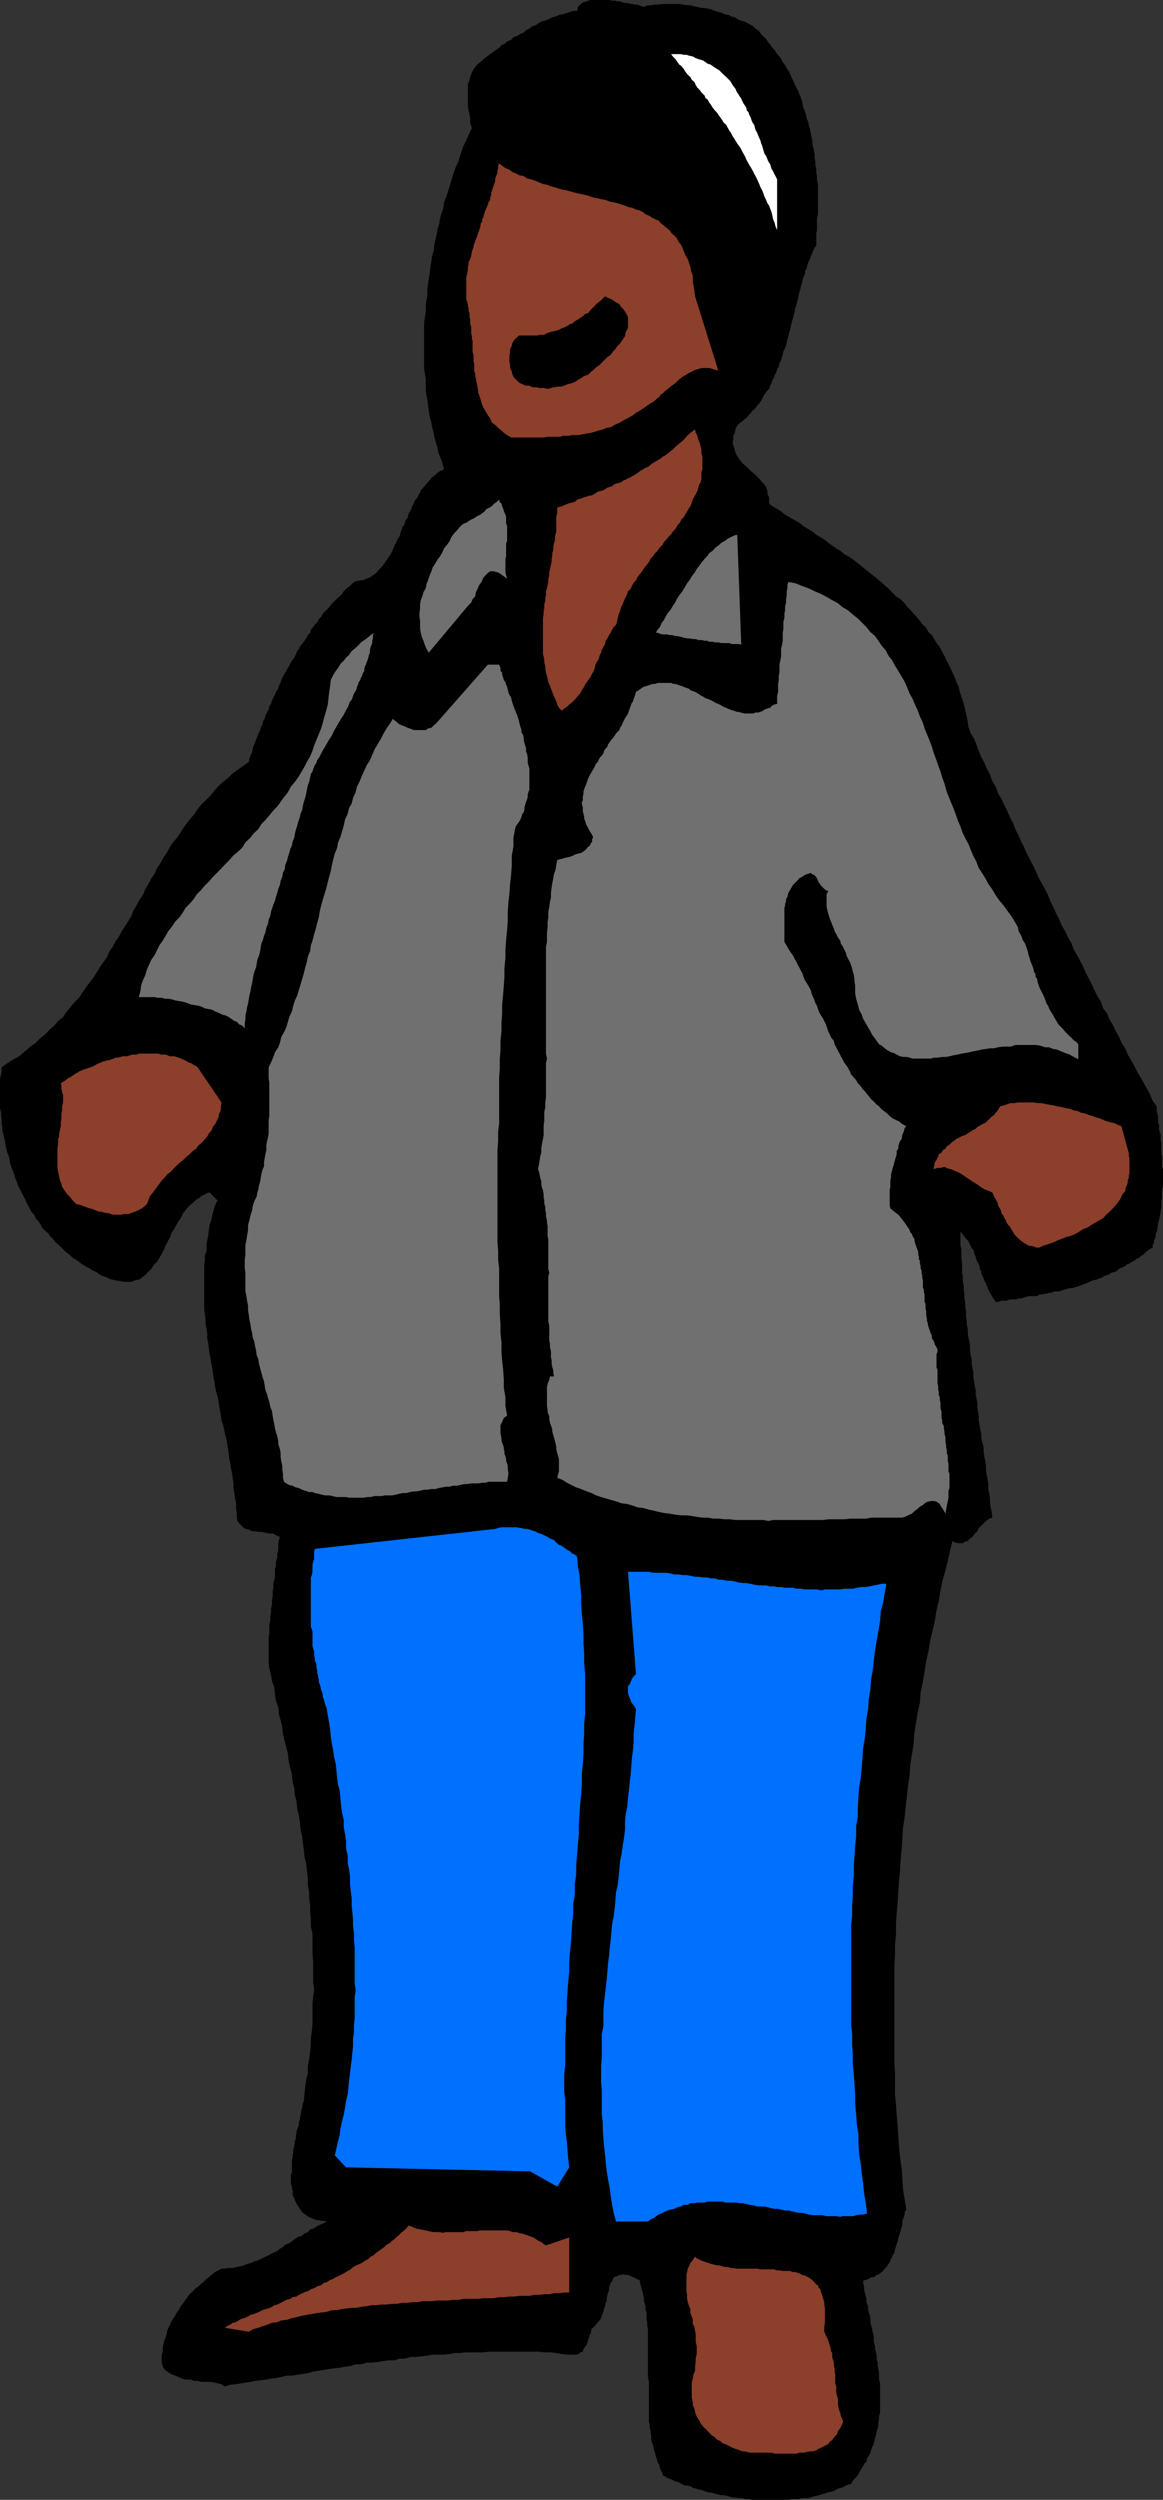 <svg xmlns="http://www.w3.org/2000/svg" width="350.199" height="752.598"><rect width="100%" height="100%" fill="#333333" stroke="none"/><path d="m226.8 7.898.7.7 1 .699.7 1 .698.703.801.7.399.698.8 1 .7 1 .703.7.5.902.699.797.7.902.5 1 .698.899.5 1 .7 1 .3.699.403.902.5 1 .5 1.2.5 1 .5.898.398 1 .5 1.203.301.898.398 2 .5 1.2.301.902.2 1.2.5 1 .199 1.198.3.899.2 1.203.203 1 .297 1.2v1l.203.898.297 1.199.203 1.203v1l.199 1.2v.898l.3 1.199V52l.2 1v1.2l.3 1.198V64.5l-.3 1.2v3.597l-.2 1v3.601l-.5.7-.5 1-.202.699-.5.902-.2.801-.5.898-.3 1-.2.899-.5.8v.903l-.5 1-.199.7-.199 1-.3.898-.2 1-.3.902-.4 2-.3.898-.2 1-.3.7-.2 1.199-.202.703-.297 1.2-.203.698-.297 1-.203 1-.2.899-.3 1-.2.902-.3 1-.2 1-.199.899-.3.699-.5 1-.2 1-.199.703-.3.898-.5 1-.2 1-.5.7-.2.902-.5.797-.202.902-.5.7-.297 1-.403.699-.3 1-.7.699-.5.703-.5.7-.398 1-1 1.398-.7.8-.5.7-.702.5-.5.699-.7.703-.5.7-.699.5-.699.698-.8.5-.7.7-.5 1-.2 1.199-.5.902v1.2l-.202.8.203.899.297.699.203 1 .199.5.3.703.5.7.4.698 1 1.2 1.398 1.199 1 1L227.5 143l1 1 1.2 1.398.5.5.5.7.198.699.2.703v.797l.5.902v1.899l1 .8 1.203.7 1.199.699 1.2 1 1.198.703 1.2.7 1.203.698 1.199.7.898.8 1.5.899 1.2.703 1.203 1 2.398 1.398 1.2 1 1.402 1 1 .7 1.199.699 1.2 1 1.198.703 1.2.7 1.203 1 1.199.898 1.2 1 .898.699 1.203 1 1.199.902 1.2 1 1 .899 1.198 1 3.102 3.101 1.2.7 1 1 .898 1.199 1 1 1 1.199.902.902 1 1.2.7 1 1 .898.898 1.5 1 .902.703 1.2.699 1.199 1 1.199.7 1.5.698 1.203.5 1.2.7 1.198.703 1.399.5 1.203.699 1.5.5 1.398.7 1.399.3 1.5.5 1.402.398 1.2.5 1.699.301 1.402.399 1.7.3 1.5.2 1.597.703 2 1 1.601.699 1.7.7 1.902.8 2 .898 1.598.7 1.699 1 1.902.703 2 1 1.598.699 2 1 1.601.898 2 1 1.899.7 1.703 1 1.898.703 1.899.898 1.703.801 1.898.898 1.7.7 1.699 1 1.902 1 1.899.902 1.902.7 1.7 1 1.698 1 1.899.898 1.703.703 1.898 1 1.899L318 275l1 1.898.7 1.7 1 1.699.898 1.902 1 1.7.703 1.898 1 1.703.898 1.7 1 1.898.7 1.699 1 1.902.902 1.7.699 1.601 1 2 1 1.598.7 2 1.198 1.601.7 1.7 1 1.699.902 1.902 1 1.7.7 1.698 1.198 1.899.7 1.703 1 1.7.902 1.597 1 2 1 1.601.898 1.7 1 1.699.903 1.703.797 1.898 1.203 1.7v1.402l.199.7.2.8v1.898l.3.7V340l.2.797.3.703v1.898l.2.7v3.402l.198.5v3.297l.301.703v5.297l-.3.5v3.101l-.2.7v2l-.199.699V365l-.3 1.2-.2 1.398-.3.5v.699l-.2.8v.7l-.2.5-.3.703v.7l-.2.698-.3.5v.7l-.402.699v.8l-.797.403-.703.5-.7.5-.5.7-.699.3-.699.7-.7.198-.8.7-.7.3-.702.5-.7.2-.5.5-1 .5-.699.199-.5.5-.699.5-.7.203-.702.2-.7.5-.8.3-.7.2-.699.5-.699.198-.7.301-1 .2-.5.199-.702.3-1 .5-.7.2-.5.199-.699.3-.699.2-1 .3-.7.2h-.702l-.7.203-1 .297-.699.203-.699.297h-1.7l-.702.402h-.7l-.8.301h-.7l-.699.2H313l-.7.5h-2.402l-.8.198-.899.301-.699.2h-.8l-.7.3h-1.7l-.702.2-.7.199H301.5l-.8.3-.7.2-.902-1.2-.797-1.398-.403-.703-.3-.5-.2-.7-.3-.5-.2-.699-.5-.8-.199-.7-.3-.699-.399-.699v-.703L295 382v-.703l-.3-.7-.4-.699-.3-.699-.2-.8-.3-.7-.2-.699-.202-.703-.5-.5-.297-.7-.403-.699-.3-.8-.5-.399-.899-1.199-1-1.203v4l.301 1.5v2.601l.2 1.5V383l.198 1.2v1.398l.301 1.5v1.199l.2 1.203v1.398l.3 1.5v1.2l.2 1.199v1.402l.199 1.399v1.199l.3 1.203v1.2l.2 1.5.3 1.198.2 1.399v1.203l.203 1.5.297 1.398v1.2l.203 1.199.297 1.402v1.2l.203 1.5.199 1.199.3 1.402v1.2l.2 1.198.3 1.5v1.399l.2 1.203.2 1.398v1.2l.3 1.5.2 1.402.3 1.2v1.5l.398 1.398.301 1.199v1.402l.2 1.2.3 1.5.2 1.398v1.5l.199 1.203.3 1.398.2 1.399v1.5l.3 1.402.2 1.5v1.399l.203 1.199.297 1.402.203 1.7-.903.3-1 .7-1.398 1.398-.8.703-.4 1-.8.7-.7 1-.702.5-.7.698-.699.2-.8.5H288.5l-1-.2-.7-.5-.702 2.899-.7 3.101-.699 2.899-.8 2.8-.7 3.2-.5 3.101-.699 2.899-.5 3.101-.7 3.102-.702 2.898-.5 3.102-.7 3.098-.5 3.101-.5 3.2-.699 3.101-.199 3.098-.7 3.101-.5 3.098-.5 3.203-.202 3.098-.5 3.101-.5 3.098-.2 3.101-.5 3.399-.3 2.902-.399 3.301-.3 3.2-.5 3.097-.2 3.3-.199 3.2-.3 3.101-.2 3.301-.3 3.2-.2 3.101-.2 3.098L270 576l-.2 3.098v3.101l-.3 3.399v3.101l-.2 3.098v29l.2 3.203v6.398l.3 3.2.2 3.101.3 3.301.2 2.898.2 3.399.3 3.101.5 3.399.2 2.8.198 3.403.5 3.098.5 3.101-.5.801v.7l-.199.698-.3.7-.2.699v1l-.199.703-.3 1-.2.7-.3 1-.2.698-.2.899-.3.8-.2.7-.3.902-.2 1-.5.7-.202.699-.5.8-.2.7-.5.699-.5.703-.5.5-.5.7-.699.5-.5.5-.699.198-.902.7h-.797l-.703.5-.899.3-.8.2v.699l.3 1v.902l.2 1 .3 1 .2.899v1l.5 1.199v.902l.199 1 .3.7.2 1.199v1l.203.902.297 1 .203 1.2.297 1v1.898l.402 1.199v.902l.3 1 .2 1v1.2l.3.898v1l.2.902.2 1.2v2l.3.898v9.101l-.3 1v1l-.2.7v1.199l-.2.703-.3 1-.2.898-.3 1.2-.2.699-.202 1-.5 1-.297.902-.203.7-.5 1-.5.699-.2 1-.699.699-.5 1-.5.703-.5.898-.398.801-.801.899-.7.699-.5 1-.902.203-.699.297-.8.5-.7.203-.898.2-.801.5-.7.3-.702.2-1 .198-.7.301-.898.2-.8.3-.9.2-1 .199-.702.3-1 .2H241.5l-1 .3h-1.902l-1 .2H226.3l-.903-.2h-1l-.898-.3h-1l-1-.2h-.902l-1-.3-.7-.2-1.199-.199H217l-1-.3-.902-.2-1-.3h-.7L212.2 750l-.699-.3-1-.2-1-.3-.902-.2-.7-.5-1-.203h-.699l-1-.5-.699-.5-1-.2-.7-.3-.702-.399-1-.3-.7-.5-.699-.2-.199-.699-.5-1-.3-.699-.2-1-.5-.703-.2-.899-.3-.8-.2-.899-.202-.699-.297-1-.203-1-.297-.703-.203-.899v-1l-.2-.699v-1l-.3-.902v-1l-.2-.7v-12.3l-.3-.899V701.2l-.2-.902v-1l-.199-.899v-2l-.3-.898v-1l-.2-.703-.3-1.2v-.699l-.2-1-.199-.898-.3-1-.2-.703-.3-1v-.7l-2.4-1.199-1.202-.5h-.7l-.699-.199-.699.2h-.5l-.5.3-1.2.399-.5 1.199-.402.5-.3.703-.2.797v.703l-.3.7-.2.698-.199 1v.7l-.3.699-.2 1-.3.703-.2 1-.199.398-.3.801-.2.7-.5.699-1 1.199-.902 1-.5.402-.2 1.2-.3.5-.2.699-.3.8-.2.899-.199.5-.5.703-.5.7-.199.8-.8.2-.4.5-1 .198h-2.402l-1.699-.199-1.699-.3-1.602-.2h-2l-1.597-.199h-15.203l-1.598.2h-5.3l-1.7.198h-1.7l-1.402.301-1.898.2h-3.402l-1.399.3-2 .2-1.398.199h-1.703l-1.7.5h-1.597l-1.5.5h-1.903l-1.398.199-1.7.3-1.702.2h-1.7l-1.699.5h-1.601l-1.5.5-1.7.203-1.398.297-1.7.203-1.702.2-1.598.3-1.5.2-1.7.3-1.402.398-1.699.301-1.398.2-1.703.3h-1.7l-1.699.399-1.398.3-1.703.2-1.399.3-3.398.399-1.403.3-1.5.2-1.597.3-1.5.2-1.703.203-1.399.5-1-.703-.898-.2-1.203-.3-1.2-.2H60.7l-1.199-.3h-1.2l-.702-.399H55.7l-1.398-.5-1-.5-1.403-.5-1.199-.699-1-.699-.699-1-.3-1.203v-2.399L49 708v-1.203l.2-1 .3-1.2.398-1 .301-.898.2-1.199.5-1 .5-1.203.5-.899.699-1 .5-1 .703-.898.5-1 .699-.902 1.398-2 .7-.899.8-.699.903-1 1-.703.699-.7 1-.8.7-.7.898-.699.8-.699.903-.699 1-.5.898-.5h1l1.2-.203h1.199l1.203-.297 1-.203L73.5 682l.898-.402 1.2-.301 1-.5.902-.2 2-1 .898-.398 1-.5.903-.5 1.199-.5.8-.699.9-.5.698-.703 1.2-.5.8-.5.903-.7 1-.699.898-.199 1-.8 1-.399.7-.8 1.199-.403.703-.5 1-.5 1.199-.5.898-.5-.898-.2h-.8l-.7-.199h-.7l-1.202-.5-1.2-.5-1-.699L91 666l-.7-1-.5-.703-.702-1.2-1-2.398V659.5l-.2-.703v-.5l-.3-.7V654.7l.3-.5v-3.8l.2-.801v-.7l.203-.699v-1l.297-.699v-.703l.203-.7v-.699l.297-.5v-1l.203-.699v-.5l.199-.7.3-.703.2-.7v-.8l.3-.7v-.699l.2-.5.2-1.398.3-1.203.2-1 .3-.899.2-2.199.198-1.902.301-2.2.5-1.898V622l.399-2.102.3-2.199.2-1.902v-2.2l.3-2.097.2-2.203v-6.2l.203-1.898.297-2.199-.297-2.203v-6.2l-.203-2.199V582.2l-.5-2.199v-2.102l-.2-2.199v-1.902l-.3-2.2V569.7l-.399-2.101v-2.2l-.3-2.199-.2-2.101-.5-1.899-.199-2.2-.3-2.203-.2-1.899-.5-2.101-.2-2.2-.3-1.898-.5-2.199-.2-2.102-.5-2-.202-2.101-.5-1.899-.2-2.199-.5-1.902-.5-2.2L86.7 528l-.5-2-.5-1.902-.5-2.098-.199-2-.5-2.102-.5-1.699-.2-2.199-.702-1.902L82.8 510l-.203-2-.7-1.902-.3-1.899-.5-1.902-.2-1.899v-7.5l.2-1.199v-2.601l.3-1.2V486.7l.2-1.199v-1.203l.3-1.2v-1.5l.2-.898v-1.5l.203-1.2v-1.203l.297-1.2.203-1.199v-2.101l.297-1v-1.2l.402-1.199V467.7l.3-.902v-2.2l.2-1 .3-.898-1.202-.5-.797-.5h-1.203l-.899-.199-1.199-.3h-1l-1.2-.2h-.902l-1-.5-1-.203-.699-.5-1.199-1.2-.5-.699-.2-1.199v-1l-.2-1.7v-1.402l-.297-1.399-.203-1.5L70.3 448v-1.402l-.203-1.399-.2-1.5-.3-1.402-.2-1.5-.3-1.399-.2-1.398-.199-1.703-.3-1.5-.2-1.399-.3-1.199-.399-1.699-.3-1.402-.5-1.5-.2-1.399-.2-1.402-.3-1.5-.2-1.399-.3-1.5-.402-1.398-.297-1.402-.203-1.5-.297-1.399-.203-1.5-.2-1.402-.3-1.399-.2-1.5-.3-1.398-.2-1.5-.199-1.602-.3-1.5V401.5l-.2-1.5-.3-1.402v-1.399l-.2-1.5-.199-1.402v-13.5l.2-1.399V378l.5-1.5v-1.703l.198-1.399L62.7 372l.2-1.703.199-1.5.5-1.399.3-1.398.403-1.703.5-1.5.699-1.399L63.098 359l-.7.2-.898.5-.8.3-.4.398-1.202.801-1 .899-1.2 1-1 1.199-.398.5-.5.703-.3.7-.4.698-.8 1.2-.7 1.199-.202.5-.5.703-.5.7-.2.8-.3.7-.399.698-.3.7-.5.699-.2.5-.199.703-.5.797-.3.703-1.4 2.398-1 .899-.702 1.203-.899.797-.8.902-.899.7-1 .8-1.2.2-1.202.5H37l-1-.301h-.7l-.702-.2-1-.199-.899-.3-.8-.5-.899-.2-1-.5-.902-.699-1.2-.5-1-.703-1-.5-1.199-.7-.898-.699-1-.699-.903-.5-1-1-1-.699-.699-.703-1.699-1.7-.902-.699-.7-1-.8-.699-.7-1-.898-.699-.8-.902-.4-.801-.8-1.2-.7-.699-.5-1.199-.702-.699-.7-1.203-.5-1-.5-.899-.398-1L7 360l-1-2-.5-.902-.402-1.2-.5-1.199-.297-1-.403-1.199-.5-1.203-.3-.899-.2-1.199-.199-1L2.2 347l-.3-1.203-.2-1-.199-1.2-.3-1.199-.2-.898-.3-1.203v-1l-.2-1.2v-1.199L.3 335.7v-.902l-.3-1.2V324.7l.3-1.199.2-1v-1.203l1.7-1.2 1.898-1.199L5.8 318l1.699-1.5 1.398-1.203 1.7-1.2L12 312.7l1.5-1.199 1.398-1.5 1.403-1.203 1.199-1.399L19 306.2l.898-1.402 1.2-1.5 1.203-1.399 1.5-1.5.898-1.398 1.2-1.703 1-1.399 1.199-1.5 1-1.601.902-1.5 1.2-1.7 1-1.398.698-1.699 1-1.402.903-1.7 1-1.398.898-1.703 1-1.5 1-1.598.899-1.5.5-1.402 1-1.7.902-1.699 1-1.398.7-1.703 1-1.7.898-1.699 1-1.398.703-1.703 1-1.399.898-1.699 1-1.402.899-1.7 1-1.5L53.3 252.2l1-1.402.898-1.5 1-1.399 1.2-1.5L58.597 245l.902-1.402 1.2-1.5 1.5-1.399 1.198-1.199 1.2-1.5 1.203-1.402 1.398-1.2 1.5-1.199 1.399-1.402 1.703-1.2 1.398-1 1.7-1.199.199-1 .3-.898.5-1 .2-.902.203-1 .5-1 .297-.899.402-1 .3-.902.5-.797.2-.902.5-1 .2-.899.5-.8.198-.899.5-1 .5-.902.2-1 .5-.7.3-1L82.3 210l.5-.8.297-.903.703-1 .199-.899.5-.8.2-.899.5-1 .5-.902.5-.797.5-.902.398-.7.5-1 1-1.398.5-1 .402-1 .5-.703.5-.899.7-.8 1-1.399.5-1 .698-.699.2-.902.703-.801.5-.7.699-.699.5-1 .7-.699.5-.902.698-.797.801-.703.7-.899.699-.8.703-.7.699-.699.8-.699.7-.703.5-.797.7-.703.898-.7.8-.699.7-.699.703-.3h.7l.5-.2h.7l2.398-1 1-.699.902-.703.8-1 .9-.899.698-1 .801-1.199.7-1 .699-1.199.203-.703.297-.5.203-.7.5-.699.199-.699.3-.5.5-.699.2-.703.2-.797.3-.703.2-.7.5-.5.198-.699.301-1 .5-.398.2-.8.199-.7.5-.703.3-.7.2-.699.5-.8.203-.7.5-.699.5-.5L126 149l.5-.703.2-.7.5-.5 1-1.199.898-1 1-1.199 1.203-.902.5-.5.699-.5.7-.2.5-.5-.5-1.699-.5-1.398-.7-1.703-.2-1.2-1-3.398-.202-1.402-.5-1.7-.2-1.398-.5-1.699-.3-1.902-.2-1.5-.199-1.7-.3-1.398-.2-1.703V114l-.3-1.703-.2-1.7V97.399l.2-1.699.3-1.902v-1.7l.2-1.699.3-1.398v-1.902l.2-1.7.199-1.398.3-1.703.2-1.899.3-1.699.2-1.699.5-1.402.203-2 .297-1.399.402-1.699.3-1.703.5-1.598.2-1.5.5-1.7.5-1.402.2-1.7.698-1.699.5-1.601.5-1.5.5-1.7.403-1.398.5-1.402.5-1.5.699-1.399.5-1.699.5-1.402.5-1.5.7-1.399.5-1.199.698-1.5.7-1.402-.2-.7-.3-.699V36l-.2-1.5-.3-1.203-.2-1.2V25.2l.5-1.199.2-1 .5-1.203.5-1 .703-.899.699-.699 1-.8.7-.7 1-.699.898-.703.703-.5 2-1.399.699-.8.898-.399 1-.8 1-.399.7-.8 1.203-.403.699-.5 1.2-.5.698-.7 1-.5.903-.699 1-.3 1-.7.898-.5 1-.199 1.2-.5.902-.5 1-.199 1-.5 1.199-.203.898-.297 1.2-.402 1-.301h1.203l.199-1.2.7-.699.8-.699 1.2-.3.898-.399h5.8l.903.2h.797l.703.198h.898L187.5.7l.7.2h.898l.8.3h.7l.703.2h.5l.699.199.7.3.698.2 1-.5h1.2l1-.2h1.203l.898-.199h5.5l1 .2 1.2.199h1l1.199.3.902.2 1.2.3h1l.898.2 1 .199 1.203.5 1 .3.898.2 1 .5 1.2.203.902.5 1 .2.699.5 1 .5.898.198 2 1 .903.5"/><path fill="#fff" d="M234 54v15.297l-.5-1.2-.2-.898-.5-1.199-.202-1-.297-1.203-.403-1-.3-.899-.5-.699-.399-1-.5-1-.3-.902-.399-1-.5-.899-.3-.8-.4-.899L228 54l-.5-1-.402-.703-.5-1-.5-.899-.5-.8-.5-.899-.399-.699-.3-.8-.5-.903-.399-.7-.5-1-1-1.398-.5-.8-.402-.7-.5-.699-.5-1-.5-.703-.5-.899-.399-.8-.8-.7-.399-.699-.5-.699-.5-.703-.7-1-.5-.5-.702-.899-.5-.8-.5-.7-.5-.898-.7-.5-.199-.703-1-1-.5-.7-.699-.699-.5-.8-.402-.899L208.3 24l-.403-.8-.8-.7-.7-.902-.5-.801-.699-.899-.699-.5-.7-1-.5-.699-.702-.699-.5-.703H205l.898.203h.801l.899.297 1 .203.902.5.5.2 1 .3.7.2 1.398 1 .8.198.7.5.703.5 1.199.7 1.2 1.199 1 .902 1.198 1.2.7 1.199.902 1.199.3.8.5.7.4.703.5.7.3.698.398.801.301.399.5.8.2.899.5.5.199.703.5 1 .203.7.297.698.5.7.203.8.199.7.5.902.3.797.4.902.3.7.2.8.3.7.398 1.398.301 1 .5.703.399 1 .3.7.5.698.2.7.203.699.5.8.297.7.402.703.5 1"/><path fill="#8c3f2b" d="m209.3 89.2 7 22.398-1-.301-.702-.2-1-.3h-2.399l-.898.3-.801.2-.7.3-.702.403-.7.297-.699.5-.8.402-1.399 1-1.2 1.2-.702.5-.7.5-.8.699-.7.5-.699.699-.699.5-.5.703-.7.5-.702.7-.797.5-.703.398-2.098 1.5-.8.5-1.2.699-.902.703-1.2.7-1 .5-1.199.698-.898.5-1.203.5-1.2.7-1.199.199-1.199.5-1.2.3-1.202.403-1.2.297-1.199.203-1.5.297L174 131h-1.902l-.7.2H169.5l-.8.3h-3.802l-1.199.2h-9.8l-.801-.5-.7-.403-.699-.5-.5-.5-1.199-1-.7-.7-1.202-.898-.5-1.199-.7-1-.699-1.203-.699-1.2-.5-1.199-.3-1.199-.4-1.199-.3-.703v-.7l-.2-.8v-.399l-.3-1.199-.2-1.199-.202-.8v-.7l-.297-.703v-2.2l-.203-.699v-2.101L142.3 106v-3.3l-.203-.7v-.8l-.2-.7v-2.102l-.3-.8v-1.399l-.2-.699v-1.203l-.3-.7v-.8l-.2-.7v-.5l-.199-.699-.3-.699V83.5l.3-1.203.2-1.2v-.699l.199-.8v-.7l.3-.5.5-1.398.2-1.203.203-.7.297-.699v-.5l.203-.5.5-1.398.5-1.203.2-.797.3-.703.2-.7.2-.5v-.699l.5-.699V66l.3-.5.2-.703.198-.797.301-.703.2-.5.3-.7.2-.5.199-.699.5-.699V59.5l.3-.703V58l.2-.402.203-.801.297-.7.203-.699.297-.699V54l.203-.8.199-.403.3-.797v-.703l.2-.7v-.699l.3-.699.9.7 1 .699 1.198.5.903.699 1.199.5 1 .5 1.2.203 1 .7 1.198.3 1.2.398 1.203.5 1.199.5 1.2.2 1.198.5 1.2.3 1.203.399 1.199.3 1.2.2.898.3 1.5.403 1.203.297 1.199.203 1.2.297 1.198.402.903.301 1.199.2 1.2.3 1.198.2 1.2.5 1.203.198L186 61.2l1.2.399 1 .3 1.198.5 1.2.2.902.5 1 .199 1 .5.898.703 1.2.5.703.5 1 .5 1 .398.699.801.898.7.801.699.899.699.703 1 .797.703.703.7.5 1 .699.898.5 1 .398 1 .5 1.199.7 1.203.3.898.5 1.5.2 1.2.5 1.402v1.398l.203 1.5.297 1.7.203 1.601"/><path d="m186.7 103.398-.7.7-.7 1-.702.699-.7 1-1 .703-2.398 2.398-1 .7-.7.699-.902.703-.8.797-1.2.402-.699.5-1.199.7-.7.5-1.202.5-1 .199-1.2.5-.898.3h-1.2l-1 .2-.902.199-1 .3-1.199-.3H162.5l-1-.2h-1.2l-.902-.5H158.2l-1-.5-.898-.398-1.5-1.5-.5-.902-.203-1-.5-1v-.899l-.2-1V107l.2-1v-.902l.5-1 .203-.899.5-.8.699-.7.8-.699h5.5l.9-.203h1.198l.801-.5.899-.297.703-.203 1-.2 1-.3.898-.5.7-.2 1-.5.699-.5.703-.199.797-.699.902-.5.7-.5.8-.5.7-.699.898-.203.5-.7.703-.8.5-.399.699-.8 1.5-1.2 1.2-1.199.898.5 1.203.5 1 .7 1.199.699.5.8.7.7.5.699.698 1.203.2.7v3.097l-.7 1.203-.199 1.2-.699 1-.8 1.198"/><path fill="#8c3f2b" d="m185.5 188.098-.7.699-.5.8-.402.903-.5.7-.5 1-.5.698-.199 1-.5.899-.5.8-.199.903-.5 1-.2.898-.5.801-.5.899-.202 1-.297.902-.5.797-.403.902-.5.7-.699 1-.5.699-.5 1-.5.699-.5 1-.699.703-.5.7-.7.698-.702.7-.7.5-.699.699-.8.5-.7.703-.898-.902-.5-1-.301-.899-.402-1-.5-1-.297-.902-.403-1-.3-.899-.5-1-.2-1-.199-.898-.3-1-.2-1.203v-.7l-.3-1.199v-.699l-.2-1-.199-.902V186l.2-1v-1l.198-.902v-1.2l.301-1V180l.2-.8V178l.3-.902.2-1 .199-.899v-1l.3-1v-.902l.2-1 .3-1.2.2-.898v-1l.203-.699v-1l.297-.902v-1l.203-1 .297-.899v-1l.203-.902.199-.797v-4.5l.3-1v-1.703l1.4-.399.698-.3.5-.2.7-.3.8-.2.7-.199.703-.3.5-.5 1.398-.399.7-.3.8-.2.7-.3h.699l.703-.403.5-.297.699-.5 1-.203.7-.2.5-.3.698-.5.7-.2.703-.199.5-.5.699-.3.8-.2.7-.199.7-.5.698-.3.7-.399.8-.3.7-.5.5-.2.703-.5.699-.5.5-.402.7-.301.698-.5.7-.2 1.203-1 1.199-.699.8-.5.7-.398.5-.5.7-.3 1.198-.903 1.2-1 .902-.899 2.398-2 1-1.199 1-.902 1.403-1 .199 1 .5.902.3 1.2.4 1 .3 1 .2.898v1.203l.3 1v3.797l-.3 1v1.902l-.2 1-.5.7-.2.898-.3 1-.5 1-.402.703-.5.898-.297 1-.403 1-.5.7-.5.902-.5.797-.5.902-.699.7-.5 1-.699.699-.5 1-.7.699-.702 1-.7.703-.699.898-.8.801-.399.899-.8.699-.7 1-.7.703-.702 1-.7.7-.5 1-.699.898-.8 1-.399.699-.8 1-.7.902-.5 1-.7.7-.5 1-.402.898-.8.703-.399 1.2-.5 1-.3.698-.399 1-.5.899-.3 1.203-.4 1-.3 1.2-.2 1-.3.898"/><path fill="#707070" d="m152.7 174.2-1-.7-1.4-1-.5-.203-1.202-.297h-1l-.7.5-.699.7-.699.8-.5 1.2-.7.898-.5 1.199-.5 1-.202 1.203-.797.898-.403 1-1 1-11.8 14.102-.7-1.203-.5-1.2-.398-1.199-.5-1.199-.3-1.199-.2-1.203v-2.399l-.2-1.199V184.5l.2-1.402v-1.2l.2-1.199.5-1.199.3-1.203.7-1.2.198-1.199.5-1.199.5-1.5.5-1.199.403-1.203.797-1.2.703-1.199.699-.898.7-1.203.5-1.2 1-1.199.698-1 .5-1.199.903-1.199.699-.703 1-1.2.5-.5.7-.5.698-.199.7-.5.8-.5.903-.398.699-.5 1-.5 1.398-1 .5-.703 1-.5.7-.399.703-.8.699-.399.8-.8.2.8.5.399.2.8.3.7.2.699.198.5.301.703.2.7v1.898l.3.8v4.5l-.3.7v3.902l-.2.7v4.097l.2.902.3 1m70.501 19.899-.7-.2h-2.2l-.702-.3h-2.399l-.898-.2h-1l-.703-.199h-1l-.7-.3h-.699l-1-.2h-.898l-.801-.3h-.902l-1-.2h-.7l-1-.199-.898-.3-1-.2h-.7l-1-.3h-.702l-.7-.2H199.5l-.8-.203-.7-.297h-.5l.5-.902.7-.801.5-1.2.698-.898.5-1 .7-1.199.8-.902.7-1.2.703-1L204 180l.7-1 .8-1 .7-1.203.698-1.2.7-.898.703-1.199.797-1 .703-1.203.699-.899.7-1 1-1.199.698-.699.7-1 1-.703.902-1 1-.7.7-.699 1-.5.898-.699 2-1L222 161l1.2 33.098"/><path fill="#707070" d="m303.398 274.297.7.902 1 1.5.703 1.2.699 1.199.2 1.199.8 1.402.2.5.198.7.301.5.5.699.399 1.199.5 1.5v.402l.3.801.2.7.203.698.5 1.2.5 1.402v.5l.5.7v.8l.5.7.199 1.198.5 1.399.5 1 .7 1.402.5 1.2.398 1.199.5.699.3.8.2.403.5.797.703 1.203 1.398 2.398 1.2 1.2 1 1.199 1.199 1.203.5.398.703.801.699.399.7.8v4.5l-1.4-.699-1.202-.699-1.399-.5-2.398-1-1.203-.203-1.2-.5H314.7l-1.5-.5-1.199-.2h-6.2l-1.5.5h-2.402l-1.398.2-1.2.3h-1.202l-1.2.2-1.398.203-1.2.297-1.202.203-1.2.297-1.199.203-1.199.2-1.2.3-1.202.2-1.2.3-1 .2H283.7l-1.199.198h-1.2l-1 .301h-5.5l-.902-.3-1-.2h-1L271 318l-1-.5-.902-.5-.797-.203-.903-.5-1-.7-.898-.8-.8-.399-1.4-2-.702-.898-.5-1-.7-1.203-.699-1.2-.8-1.398-.399-1.199-.8-1.5-.4-1.602-.5-1.699-.3-1.699v-2.402l-.2-1v-.899l-.202-1.199-.297-1-.203-.902-.297-1-.403-1-.5-.899-.5-1-.199-.902-1-2-.5-.7-.199-.898-.7-1-.5-1-.5-.902-.202-.7-.5-1.199-.297-.8-.403-.899-.3-1-.2-.699-.3-1-.2-1.203v-3.598l.5-.902-.699-.297-.5-.402-1-1-.699-1-.5-1.2-.7-.898-.702-.3-.5-.403-.5.203-.7.2-.699.3-.699.5-.8.398-.4.5-1.5 1.5-.702 1.2-.7 1.199-.3 1.203-.399.7v.698l-.3.7v.699l-.2.5v10.3l.5.801.399.7.5.902.703 1 .5.7.5 1 .5.898.5 1 .398.699.5 1 .5.902.2.801.5 1.2.5.698.5.899.699 1.203.203.797.297.902.5 1 .402 1.2.5.898.3 1 .4 1 .5.902.5.7 1 2 .398 1.199.3.902.5 1 .403.898.797 1 .203 1 .5.899.5 1 .398.703.5 1 .5.898.5 1 .7.899.5.8.5.903.402 1 .797.898.703.801.5.899.699.699.7 1 .698.703.5.7.7.8.703.898.797.7.703.8.898.7.801.902.7.5.898.7.8.8.903.7 1 .5.898.398 1 .8 1.2.7-.5.5-.2.902-.5 1.2-.199 1.198-.5.7-.3.8-.2.7v.699l-.5.703v1l-.2.7-.3 1-.2.698-.202.899-.297.8-.203.903-.297 1v.898l-.203 1v1.899l-.2 1v4.5l.2 1 1.203 1 1.199.902 1 1.2.898 1.199.7 1 .8 1.199.2.703.5.5.203.7.5.698.199 1.2.5 1.5.3.699.2.703v.7l.2.698v.801l.3.399v.8l.2.7v.699l.3.703v.7l.2.8v.7l.198.698v2.2l.301.699V389l.2.7v2.198l.3.7V394l.2.797v1.402l.199.7v.699l.3.8v.399l.2.8.3.7.2.703.203.5.297.7v.698l.5.7.203.5.199.699.5.8.3.7V407l-.3.7v3.898l.3.902v4.098l.2.699v1l.2.902V420l.3.7v.698l.2 1V424l.3 1v1.7l.2.898v.8l.5.899V430l.198 1v.7l.301 1v1.398l.2 1v.699l.199.703v1l.3.7v1.698l.2.7V443l.3.7v4.3l-.3.797v2.101l-.2 1-.3 1.399-.2 1.203-.199 1.2-.5-.903-.5-.797-.5-.703-.199-.5-1-.7-.7-.199h-1l-.902.2-.699.3-.8.7-.899.5-1 .902-.7.5-.702.7-1.2.5-1 .5-.898.198h-9.2l-1.402.301h-5l-1.5.2h-5l-1.5.199h-15.097l-1.403.3-1.699-.3h-8.398l-1.403-.2H218.2l-1.699-.199h-1.7l-1.702-.3H211.5l-1.5-.2-1.7-.3-1.6-.2H205l-1.7-.199-1.702-.3-1.7-.2-1.398-.3-1.7-.403-1.402-.297-1.699-.5-1.699-.203-1.402-.5-1.7-.5-1.699-.2-1.398-.5-1.703-.5-1.399-.398-1.699-.5-1.5-.5-1.402-.699-1.399-.5-1.699-.703-1.5-.5-1.402-.7-1.399-.699-1.199-.8-1.7-.7.2-.898.3-1v-3.8l-.3-1-.2-.7-.3-1.203v-.7l-.2-1-.202-.699-.297-1.199-.203-.699-.297-1v-.703l-.403-1.2-.3-.699-.2-1.199v-.8l-.5-1.2v-.699l-.199-1.203v-5.7l.2-1 .5-1.199.199-1h1.203l-.203-1.199v-.699l-.297-.902-.203-1.2v-1l-.2-.699v-1.902l-.3-1.2v-1l-.2-1v-4.5l-.3-1.199V384.2l.3-1-.3-1.199v-8.8l-.2-1v-3.102l-.199-1v-.7l-.3-1.199v-1l-.2-.902v-1l-.3-.899v-1l-.2-1v-.898l-.199-1.203-.3-.7-.2-1v-1l-.3-.898-.2-1-.2-.902-.3-.797.3-1.402.2-1.2.2-1.398.3-1v-1.402l.2-1.2.3-1.5.2-1.199v-2.902l.198-1.399v-2.601l.301-1.5v-1.399l.2-1.5v-10.3l.3-1.399-.3-1.5v-32.101l.3-1.5v-2.801l.2-1.7v-1.5l.199-1.398v-1.7l.3-1.402.2-1.5.3-1.399v-1.402l.2-1.5.203-1.399.297-1.5.203-1.199.5-1.402.199-1.399.3-1.5.9-.199 1-.3.698-.2 1-.199.903-.3 1-.5.699-.2 1-.203 1.398-1 .5-.7.7-.5.3-.699.403-.5v-.699l.297-.699-.5-1-.5-.703-.5-1-.399-.7-.3-.699-.2-.699-.3-.8v-.7l-.2-.699-.199-.703v-1.2l-.3-1v-.5l.3-.699V239.7l.2-.699v-.703l.198-.7.301-.8.2-.399.3-.8.2-.7.5-1.199.699-1.199.703-1.203.699-1.399.5-.5.3-.699.4-.699.5-.5.5-.703.198-.797.5-.703.5-.5.2-.7 1-1.398.5-.5.902-1.402 1-1 .2-.7.5-.699.3-.8.398-.7.301-.699.5-.699.399-.703.3-.797.2-.703.3-.7.2-.699.5-.699.203-.8.297-.7.203-.699.199-.703.8-.5 1.4-1 1.398-.399.8-.3.7-.2h.703l.699-.3h4.098l.703.3h.5l.699.2.7.3.8.2.398.199.801.3.7.2.5.5 1.402.5 1.199.703.7.5.5.2.698.5.7.198 1.203.5 1.199.7 1.2.5 1.198.699 1.2.5 1.203.5.797.203.703.297h.5l.699.203 1.2.297h2.6l.7-.297h.8l.7-.203.7-.297.5-.402.898-.301.8-.2.403-.5.797-.5.902-.199V209.5l.3-1.203v-2.399l.2-1.199V203.5l.2-1v-2.402l.3-1.399.2-1v-2.402l.3-1.2.2-1.199V190.5l.198-1.203v-2.098L236.2 186v-1.203l.2-1v-1.2l.3-1.199v-1l.2-1.199V178l.199-.902v-1l.3-.899 2.102.399 2 .8 1.898.7 1.903.902 1.898.797 1.7.902 1.699 1 1.703.899 1.398 1.199 1.7 1 1.4 1.203 1.5 1.2 2.597 2.597 1.2 1.5 1.402 1.203 1 1.398 1 1.5 1.2 1.399.898 1.703 1 1.2.902 1.698 1 1.602 1 1.7.898 1.5.7 1.597.8 2 .903 1.601.699 1.7.8 1.699.7 1.902.898 1.899.5 1.699.7 1.703.8 1.898.7 1.899.5 1.703.703 1.898.699 2 .7 1.899.5 1.703.698 1.898.5 1.899.7 1.902.703 1.7.797 1.898.703 1.902.699 2 .7 1.598.698 2 .801 1.601.899 1.7.703 1.699.797 1.902.902 1.7.7 1.898 1 1.5 1 1.601.898 1.7 1.203 1.699 1 1.703 1.199 1.7 1.2 1.398 1.198 1.699M112.598 190.5l-.297.7v1l-.203.5v.698l-.2.7-.3.699-.2.8v.903l-.3.7-.2.8-.199.7-.3.698-.2.7-.3.5-.2.699V202l-.5.797-.199.703-.3.5-.2.7-.5.698-.2.7-.3.699-.2.8-.202.403-.5.797-.297.703-.203.7-.2.5-.5.5-.3.698-.2.7-.699 1.199-.699 1.402-.8 1.2-1.4 2.398-.702 1.203-.7 1.5-.8 1.2L97 226.296l-.7 1.402-.3.5-.5.7-.2.699-.5.8-.202.399-.297.8-.203.7-.5.703-.2 1-.3 1.398-.399 1-.3 1.399-.2 1.203-.3 1.2-.399 1.198-.3 1.2-.2 1.199-.5 1.203-.2 1-.5 1.398-.3 1.2-.402 1.199L88.8 251l-.203 1.2-.5 1.198-.2 1.2-.5 1-.3 1.199-.399 1.203-.3 1.2-.5 1.198-.2 1.399-.5 1L85 264l-.5 1.2-.2 1.198-.5 1.2-.3 1.199-.402 1.203-.297 1.2-.5 1.198-.403 1.2-.3.902-.2 1.2-.5 1.198-.199 1.2-.5 1.199-.3 1.5-.399.902-.3 1.2-.5 1.199-.2 1.199-.2 1.203-.3 1.2-.5 1.198-.2 1.2-.202 1.199-.5 1.203-.297 1.2-.203 1.198-.2 1.2-.3 1.199-.2 1.203-.3 1.2-.399 2.398-.3 1.199-.2 1.203-.3 1.2v1.198l-.2 1.2v1.5l-.699-.801-1-.399-.7-.8-.702-.2-1-.699-.7-.5-1-.5L67 305.5l-1-.5-1.2-.5-.902-.5-1-.203-1.199-.2-1-.5-.898-.3-1.203-.2-1.2-.199-1.199-.5-1-.3-2.398-.399-.903-.3-1.199-.2h-1l-1-.3H47.5l-.902-.2H41.8l.5-1.902.199-1.7.5-1.398.7-1.5.5-1.699.698-1.602.7-1.5 1-1.398.703-1.5.699-1.402 1-1.399.898-1.5.801-1.402 1.2-1.5.902-1.399L54 276.2l1-1.402.898-1.5 1.2-1.2L58.3 270.7l1-1.5 1.2-1.2 1.2-1.402 1.198-1.2 1.2-1.398 2.402-2.402 1.398-1.5 1.2-1.2L70.3 257.5l1.5-1.203 1.199-1.2.898-1.5 1.5-1.398L76.3 251l1.5-1.402.898-1.5 1.2-1.2 1.199-1.398L82.3 244l1.199-1.203 2-2.797 1.2-1.5.898-1.703 1.203-1.399 1-1.398.898-1.5 1-1.703.7-1.399 1-1.699.699-1.699.5-1.602.703-1.699L96 221l.7-1.703.5-1.7.5-1.898.5-1.699.5-1.902.198-1.7.2-1.898.3-1.902.2-1.899.5-1 .5-.902.5-.797.703-.902.699-1.2 1-1 .7-.898.898-.8.8-1.2.903-.703 1-.899.898-1 2-1.398.899-.8 1-.7m37.702 9.598.4 1V202l.5.5v.7l.3.8.2.7.5.698.198.7.301.699.2.8.199.903.3.7.5.8.2.898.203.7.297.8.203.7.297.699.402 1 .3.703.2.7.3 1 .2.898.2.699.3.8v.903l.5.7.2 1v.698l.198.7.301 1 .2.699v1l.3.703.2 1v1.598l.199.8.3.899v6.5l-.3.703-.2.7v.8l-.199.7-.3.698-.2.7-.3 1v.699l-.2.703-.5.7-.199.8-.3.7-.4.698-1 1.399-.202.8-.5 2.602v2.598l-.5 2.902v2.899l-.2 2.902-.3 2.598-.2 2.902-.3 2.598-.2 2.902v2.7l-.199 2.8-.3 2.898-.2 2.899v2.601l-.3 2.899V294l-.2 2.797-.199 2.703-.3 2.898v2.801l-.2 2.7v2.601l-.3 2.898v2.899l-.2 2.601v2.7l-.2 2.8v13.7l-.3 2.699v2.8l-.2 2.7v27.601l.2 2.602v2.7l.3 2.8v8.2l.2 2.898v2.601l.2 2.899v2.601l.3 2.899v2.699l.2 2.8.3 2.7.2 2.902v2.598l.5 2.902v2.598l.5 2.902-1 .7-.5 1.199-.5 1v2.402l.3 1.398v.7l.2.8.3.7.2.699v.5l.198.703v.7l.301.698.2.801v.7l.3.699.2.699v1l.199 1.402-.399 2.399h-5.601l-.899.3h-1l-1.199.2h-2.102l-1.199.199h-1l-1.199.3-1 .2h-1.2l-.902.3H134.2l-1 .2-1.2.203-.902.297h-1.2l-1.199.203h-1l-1.199.297-1 .203h-.902l-1.2.2-1 .3H121.2l-.898.2-1.203.3-1 .2h-2.2l-.898.198h-2.2l-1.202.301h-.899l-1.199.2h-4.402l-.899-.2h-2.898l-1.203-.3-1-.2h-1.2L97 450l-1.2-.3-1-.2-.702-.3h-1l-1.2-.403L91 448.5l-1-.5-.902-.203-1-.5-1-.2-.899-.5-.699-.5-.3-1.199V443.7l-.2-1.402v-1l-.3-1.399-.2-1.199v-1.2l-.2-1.203-.5-1.5v-.899l-.3-1.5-.402-1.199L82.8 430l-.203-1.203-.297-1.399-.203-1.199-.2-1.402-.5-1.2-.3-1.5-.399-1.199-.3-1.199-.5-1.199-.2-1.402-.199-1.2-.5-1.5-.3-1.199-.4-1.402-.3-1.2-.2-1.398-.5-1.199-.202-1.5-.297-1.203-.203-1.399-.5-1.199-.2-1.5-.3-1.199-.2-1.402-.3-1.399-.2-1.5-.199-1.199v-1.402l-.3-1.5-.2-1.399-.3-1.402v-5.598l-.2-1.402v-2.598l.2-1.5v-2.902l.3-1.399.2-1.398.3-1.703v-1.5l.399-1.399.3-1.398.5-1.5.2-1.402.5-1.5.703-1.399.2-1.199.3-1 .2-1.203.3-.899.4-2.398.3-1.203.5-1.2v-1.199l.398-2.398.301-1.203v-1.5l.2-1.2.3-1.199.2-1.199v-4l.199-1.199v-10.102l-.2-1.199v-3.402l.7-1.399.703-1.699.5-1.402 1-1.5.5-1.399.398-1.699.801-1.402.7-1.5.5-1.7.398-1.398.8-1.699.403-1.703.5-1.598.699-1.5L90 298l.5-1.602 1-3.398.398-1.703.5-1.7L92.7 288l.7-1.703.199-1.7.5-1.398.5-2 .5-1.601.402-1.7.5-1.699.3-1.902.4-1.7 1-3.398.5-1.601.5-2 .398-1.598.5-1.703.3-1.7.403-1.699.5-1.898.699-1.703.3-1.7.7-1.597.5-1.703.5-1.7.398-1.898.801-1.699.399-1.703.8-1.399.403-1.699.797-1.699.402-1.703.8-1.598.7-1.699.7-1.5.698-1.602 1-1.5.7-1.699.703-1.601 1-1.7.898-1.5.801-1.601.898-1.5 1-1.399.903-1.5.5.5.699.5.5.5 1 .5.7.2 1 .5.698.199 1.2.5h3.601l.7-.5 1-.2.699-.699.902-.8 15.398-17.5h3.403"/><path fill="#8c3f2b" d="m66.7 331.898-.2 1.2v1.199l-.5.902-.2 1.2-1 2-.702.898-.5 1.203-.7.7-.5 1-.898 1-.8.898-.9.699-.702 1-1 .703-1 1-.899.7-1 1-.898.698-1 .899-1 1-.903 1-1 .703-.699.898-1 1-.699 1-.7.899-.702 1-.7.902-.8 1-.399 1.2-.5 1.199-1.199 1-1.2.699-1.202.5-1.2.402-.699.301h-1.5l-.5.2h-2.601l-.7-.2-.699-.3h-.8l-.7-.2-.699-.203h-.7l-.702-.297-.5-.203-.7-.297-.8-.203-.7-.2-.699-.3-.699-.2-.7-.3-.8-.2h-.402l-1.2-1.199-.8-1-.899-.898-.699-1-.8-1.203-.2-.899-.5-1.199-.2-1-.3-1.402-.2-1.2v-6l.2-1.199v-1.5l.3-.699v-.5l.2-1.402.3-1.2v-1.199l.2-1.199v-1.5l.2-.902v-1.2l.3-1.199V329.7l-.3-.902-.2-1v-1l-.2-.7 1.2-.699.898-.699 1.2-.699 1.203-.8 1.199-.7 1.2-.5 1.198-.402 1.5-.5 1.2-.7 1.203-.5.699-.3.7-.2.5-.199h.698l.7-.3.703-.2.5-.3h.699l.8-.2.7-.199h1.398l.7-.3.8-.2h1.2l.703-.3h6l.699.3h1.398l.5.2.7.3h1.5l.5.2.703.198.699.301 1.2.5 1.198.7.7.199.703.5.5.199.699.5 7.2 10.601M339.898 347.2v.8l.2.7v4.5l-.2.8v.7l-.3.5v.698l-.2.7-.3.699-.2.5v.703l-1 1.2-.398 1-.8 1.198-.7.899-.902 1-1 1-1 .902-.899 1-2.398 1.399-1.203.699-1.2.8-1.199.403-1.199.797-1.2.703-1.202.5-.7.2-.8.198-.7.301-.5.2-1.398.5-1 .5-1.402.5-1.2.398-1 .3-.898.5h-1l-.7-.3-.702-.2h-.7l-1.199-.699-1.199-.8-1-.899-1-1-.7-1.199-.702-1.203-.5-.5-.5-.7-.2-.699-.5-.699-.199-.699-.5-.5-.199-.703-.3-.797-.5-.703-.4-1.399-.3-.5-.7-1.199-.5-1.199-1.202-.5-1.2-.5-1.199-.703-.898-.7-1.203-.699-1-.699-1.2-.8-1-.7L288.7 353l-2.398-1-.903-.203-1-.5-1.199.3h-.898l-1.203.403.203-1.203.199-.899.5-.699.5-1 .2-.699.8-.5.398-.703.801-.5.399-.7.8-.5.7-.699.703-.5.699-.5 1-.5.7-.398 1-.3.698-.5.7-.403.703-.5 1-.5.5-.5.898-.5.7-.399 1-.5 1.699-1.699.703-.5.5-.699.5-.5.398-.703.5-.7 1-.3 1.2-.399.902-.3h1.199l1-.2h4.8l1.2.2h1.2l1.198.3 1.2.2 1.203.199 1.199.3 1.2.2 1.198.3 1.2.2 1.203.5 1.199.203 1 .5 1.2.2 1.198.5 1.2.3.902.398 1.2.301 1 .5 1.198.399.903.3 1.199.2 1 .5 1.2.5 2.198 8.101"/><path fill="#0070ff" d="m173.8 468.7.2 2.898.5 2.601.2 2.899.3 3.101v2.899l.2 2.902.3 2.797.2 3.203v2.797l.198 2.902v3.098L176.2 504v12l-.3 2.797V522l-.2 3.098V528l-.199 3.098-.3 3.101v2.899l-.2 3.101-.3 2.899-.2 3.101-.2 2.899v3.101l-.3 3.098-.2 2.902-.3 3.098v3.101l-.402 2.7v3.3l-.5 2.7v3.101l-.297 2.899-.203 2.902-.2 3.098-.3 2.902-.2 2.797v2.902l-.3 2.899-.2 2.902-.199 2.898v2.801l-.3 2.899V611l-.2 2.398v8.399l-.3 2.601v5.301l.3 2.7V640l.2 2.7.3 2.097.2 2.703.199 2.398.3 2.602-3.597 5.797-8.203-4.598L104.2 652.5l-3.398-3.602.5-2.101.5-2.2.5-1.898.199-1.902.5-2.2.5-1.898.398-2.199.301-1.902.5-2.2.2-1.898.199-2.102.3-2.199.2-1.902.3-2.2.2-2.097.203-2v-2.102l.297-2.199v-2.101l.203-2v-6.399l.297-2-.297-2.101v-10.801l-.203-2.2V582.2l-.297-2.402v-1.899l-.203-2.199-.2-2.101v-2.2l-.3-2.199-.2-2.101v-2.2l-.3-2.101-.399-2V558.7l-.5-2.199v-2.102l-.3-2.199-.4-2.2v-2.102l-.5-2.199-.3-2.101-.4-4.399-.5-1.902-.3-2.098-.2-2.199-.202-1.902-.5-2.2-.297-2.101-.403-2-.3-2.098-.2-2.199-.3-1.902-.399-2.2-.3-1.898-.2-.703-.3-.7-.2-.699-.199-.8-.3-.7v-.699l-.2-.699-.3-.703-.2-1-.2-.7-.3-.699v-.8l-.2-.399v-.8l-.3-.7V503l-.2-1v-.703l-.202-.7-.297-.699v-.699l-.203-.8v-1.2l-.297-.902-.203-.7V491.2l-.2-.699-.3-.703v-14.899l.3-.699.2-1v-2.101l.203-1 .297-.7V467l.203-.703 54.297-6L150 460l1-.203h4.5l1 .203h.5l.898.297h.801l.899.203.703.297.797.203.902.5.7.2.8.3.7.398.698.301.7.5.703.2.797.5.402.5.8.699.7.199 2.098 1.5.5.203.703.7.797.3.703.7m93.097 8.097-.5 2.902-.5 2.899-.699 2.601-.199 2.899-.5 2.902-1 5.797-.402 3.101-.297 2.899-.5 2.8-.203 2.903-.5 3.098-.2 2.902-.5 2.898-.199 2.899-.3 3.101-.5 2.899-.2 2.902L259.5 532l-.3 3.2-.5 2.8-.4 5.797v3.101l-.5 2.899v3.101l-.3 2.899-.2 3.101-.202 2.899v2.902l-.297 3.098v2.902l-.203 2.899v3.101l-.297 2.899v30l.297 2.8v3.2l.203 3.101v2.899l.297 2.8.203 3.2.199 2.8v2.899l.3 3.101.2 3.2.5 3.101v2.899l.2 2.8.5 3.2.3 2.8.398 2.899.301 3.101.5 2.899.399 3.101-1.2.301H259l-1.2.2-1 .3h-3.1l-.7.2-1.2-.2h-3.1l-1-.3h-3.102l-1-.2-1.2-.3-.898-.2h-1l-1-.199-1.2-.3-.902-.2h-1l-1.199-.3-.898-.2h-1.203l-.797-.203-1.203-.297-.899-.203H228l-.902-.297-1.2-.203-1-.2-1.199-.3h-1l-.898-.2h-3.403l-.898-.3h-4.402l-.899.3H210l-.902.2h-1.2l-.8.5h-1.2l-.898.5-1 .203-.902.5-1.2.2-1 .3-1 .5-.898.398-1 .5-.902.7-1 .5-1 .699H185.5l-.7-2.598-.5-2.402-.402-2.598-.3-2.402-.5-2.7-.399-2.398-.3-2.601-.2-2.399-.3-2.402-.2-2.399-.199-2.699v-2.402l-.3-2.399V629.2l-.2-2.402V622l.2-2.402v-7.2l.5-2.398v-4.8l.198-2.403.301-2.399.2-2.101.3-2.399.2-2.398.199-2.402.3-2.399.2-2.199.3-2.602.2-2.199.203-2.402.5-2.399.297-2.398.203-2.402.199-2.399.5-2.101.3-2.7.2-2.101.2-2.399.5-2.398.3-2.402.398-2.2.301-2.601v-2.399l.2-2.199.5-2.402.199-2.598.3-2.402.2-2.2.3-2.398.2-2.601.203-2.399.297-2.402.203-2.399V521.7l.297-2.402.203-2.399.199-2.398-.402-.703-.5-.7-.5-.5-.2-.699-.5-1.199-.3-1v-2.101l.5-.5.3-.7.403-1 .5-.699.699-.699-2.402-30.8h6.3l1.403.3h3.597l1.5.2 1.2.3h1.203l1.199.2h1.398l1 .198 1.403.301h1l1.398.2h1.2l1.199.3h1.203l1.199.399h1.2l1.198.3h1.2l1.203.2 1 .3 1.398.2h1l1.2.199 1.199.3 1.402.2h2.2l1.198.3h1.2l.902.2h1.2l1.198.203h2.403l1.199.297h1.2l1.198.203H246l1.2.297 1.198-.297H253l1.398-.203h2.403L258 478l1.2-.203h1.198l1.5-.2 1.2-.3 1.203-.2 1.199-.3h1.398"/><path fill="#8c3f2b" d="m164.398 676 7-2.402v16.601h-1.5l-1.597.2h-1.5l-1.403.3h-1.5l-1.597.2h-1.5l-1.403.3h-3.097l-1.5.2h-1.403l-1.699.199h-1.398l-1.703.3H145.5l-1.5.2h-4.5l-1.5.3h-1.7l-1.402.2h-3.097l-1.703.199h-2.899l-1.398.3h-1.703l-1.399.2H121l-1.5.3h-1.602l-1.5.2H115l-1.7.203h-1.402l-1.5.297-1.699.203-1.398.297h-1.403L104.2 695l-1.5.2-1.398.3h-1.403l-1.5.5-1.699.2-1.398.198-1.703.301-1.2.2-1.699.3-1.398.399-1.403.3-1.5.5-1.699.2-1.199.5-1.602.199-1.199.5-1.5.5-1.398.5-1.5.402-1.403.801-7.199-1.203.7-.5 1-.5.699-.5 1-.2.703-.5.898-.5.801-.199 1.2-.5.698-.5.903-.199.797-.3L78 696l1-.5.898-.3.801-.2 1.2-.5.699-.5.902-.203 2-1 .7-.399 1.198-.3.7-.5 1.203-.2.699-.5 1-.5.898-.398 1-.3.7-.5 1.203-.403.699-.5 1.2-.297.8-.703.898-.2 1-.699.903-.3.797-.5.902-.399 1-.5.898-.5.801-.5.899-.5.703-.699 1-.5 1-.402.898-.5.7-.5 1-.5.699-.7 1-.5.703-.699.699-.5 1-.699.7-.5.698-.703 1-.5.7-.7.703-.5.699-.699.8-.699.7-.699.7-.5.698-.703.7-.797 1.203.5 1.199.5 1.2.2 1.5.3.898.2 1.5.3h1.902l.7.2 1.198-.2h5.301l.5-.3h3.602l.5-.2h8.597l.7.2.703.3h1.199l1.2.398h.5l.698.301.801.2.7.3 1.199.399 1.203.8.699.399.7.3.5.5.698.403m83.802 26 .198.398.301.801.399.7.3.699.2.699.3 1 .2.703.203 1 .297.398v1.2l.203.8.297.899V712l.203 1v1l.199.898v2.7l.3.902v1.7l.2 1 .3.898v1.699l.2 1 .2.902.3.7.2 1 .3.5.398 1.199-.398.902-.5 1-.7 1-.3.898-.7.7-.702 1-.7.5-.5.699-1 .5-.898.5-1 .402-.7.5-1 .301h-.902l-2 .398H240.7l-.898.301h-6.5l-1-.3h-6.703l-1.2-.399h-.898l-1.2-.5-1-.3-1-.403-.902-.5-1-.5-.699-.2-1-.8-.898-.399-.703-.8-.797-.399-.703-.8-1.899-1.899-.699-.902-.5-1-.5-.7-.5-1-.2-.699-.202-1-.5-1.199v-.902l-.297-1.2v-4.601l.297-1.2.203-1.199.5-1.199v-1.402l.199-1.2v-1.199l.3-1.199v-2.402l-.3-1.2v-2.199l-.2-1.199-.202-1.199-.5-.902v-1.2l-.297-1-.403-1V695.2l-.5-1.199-.3-.902-.2-1.2v-1l-.199-1.199v-4.8l.2-.899.199-1 .5-1 .3-.703.7-.899.703-1 .5.5.5.2.898.5.7.199.8.3.7.2.699.3 1 .2.703.203h.699l1 .297.7.203h.898l1 .297h.703l1 .203H228l1 .2h4.098l.703.3h.898l1 .2h2.2l.699.3h.703l1.398.398.801.5 1.2.301 1.198.7.903.699 1 1.199.5.203.199.797.5.402.2.801.3.7.398 1.398.301 1v.699l.2 1v4.5l-.2 1.203v1.5"/></svg>
